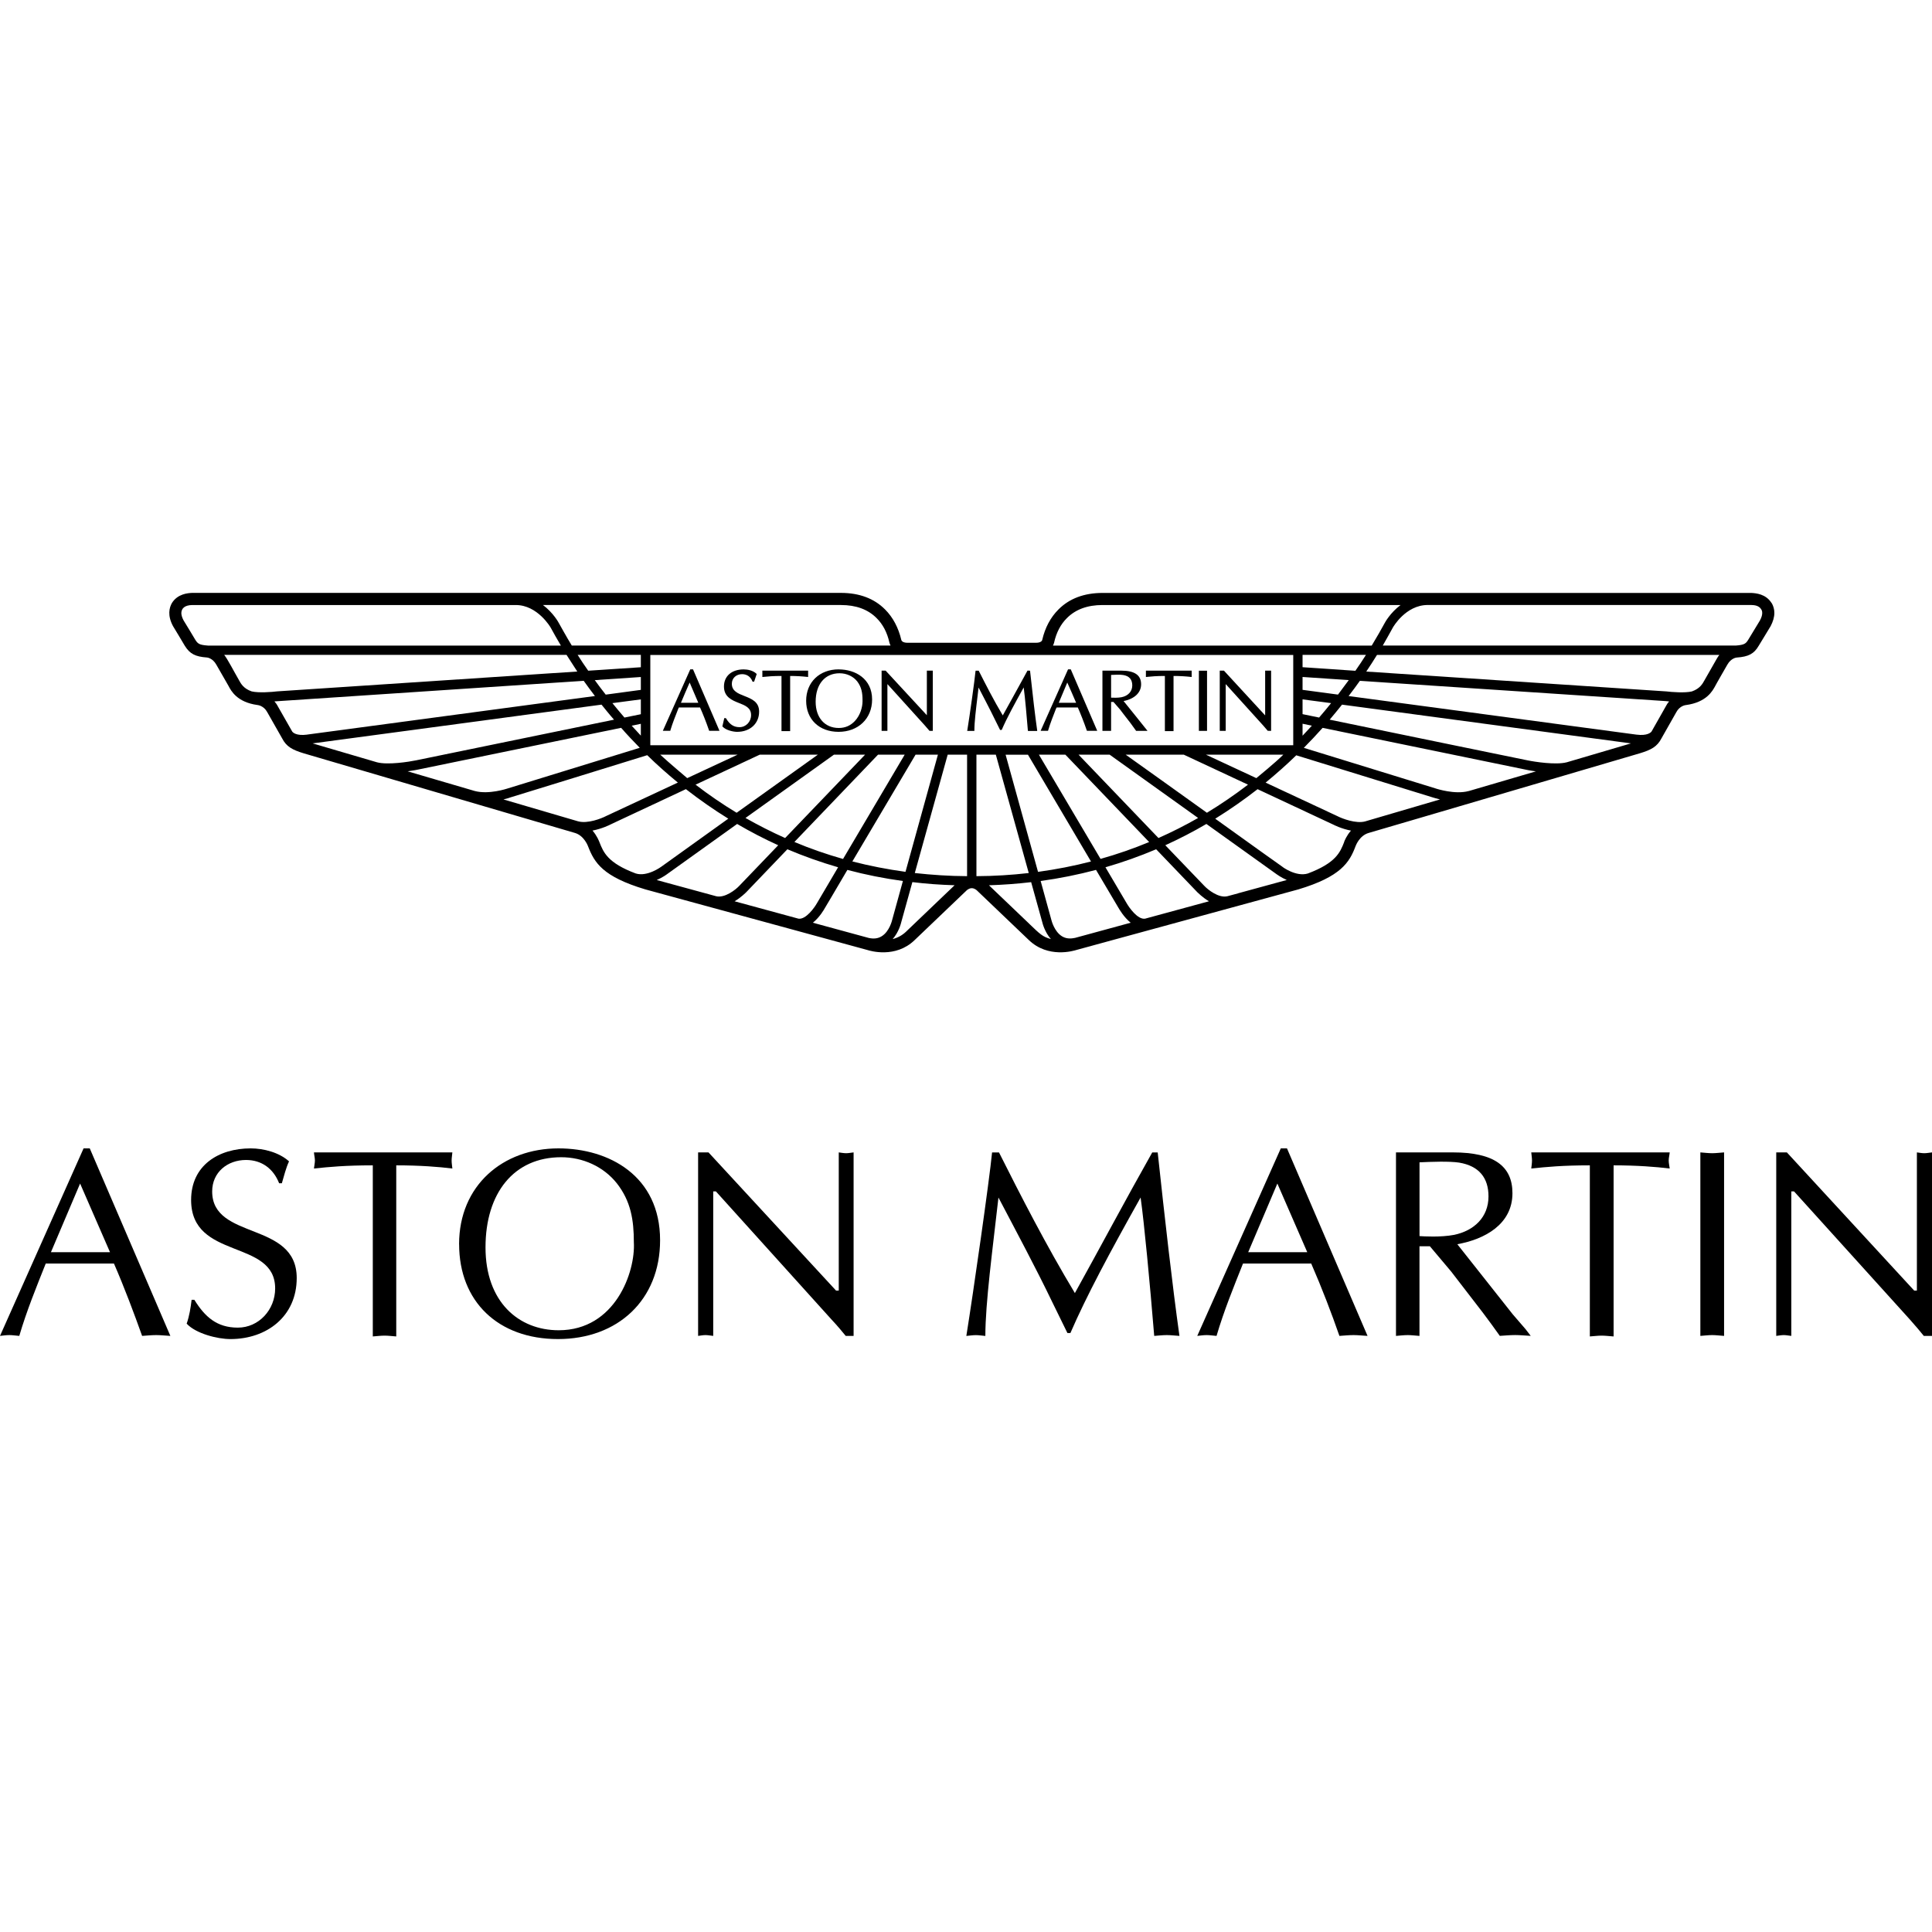 <?xml version="1.0" encoding="UTF-8"?>
<svg id="Layer_1" xmlns="http://www.w3.org/2000/svg" viewBox="0 0 500 500">
  <g>
    <path d="M20.73,306.3l-7.55,17.77h15.29l-7.74-17.77M44.08,345.73c-1.35-.07-2.43-.21-3.65-.21-1.28,0-2.49.14-3.65.21-2.05-5.74-4.54-12.41-7.29-18.73H11.84c-2.43,6.1-4.93,12.2-6.85,18.73-.96-.07-1.72-.21-2.56-.21-.96,0-1.66.14-2.43.21l21.63-48.53h1.6l20.86,48.53Z"/>
    <path d="M50.29,336.38c2.75,4.42,5.82,7.21,11.26,7.21s9.66-4.64,9.66-10.14c0-12.92-21.75-7.24-21.75-22.9,0-8.96,7.1-13.35,15.42-13.35,3.33,0,7.36,1.04,9.92,3.36-.83,1.78-1.28,3.74-1.86,5.67h-.7c-1.47-3.75-4.48-6.03-8.57-6.03-4.8,0-8.76,3.18-8.76,8.14,0,12.73,21.88,7.6,21.88,22.41,0,9.92-7.74,15.8-17.15,15.8-3.39,0-8.96-1.42-11.33-3.99.71-2.03,1.03-4.11,1.28-6.18h.71"/>
    <path d="M102.56,345.87c-1.09-.07-2.05-.21-3.01-.21-1.08,0-2.11.15-3.07.21v-44.28c-7.04,0-11.26.4-15.23.82.06-.68.25-1.39.25-2.07s-.19-1.31-.25-2.1h35.82c-.06.79-.19,1.39-.19,2.1s.13,1.4.19,2.07c-3.45-.43-8.32-.82-14.52-.82v44.28"/>
    <path d="M159.63,306.23c-3.46-4.35-8.83-6.74-14.4-6.74-12.22,0-19.58,9.24-19.58,23.34s8.57,21.44,18.94,21.44c14.65,0,19.89-15.13,19.45-22.77,0-5.75-.77-10.63-4.41-15.27M118.81,322c0-15.2,11.32-24.8,25.72-24.8,13.05,0,26.3,7.1,26.3,23.77,0,15.45-10.94,25.58-26.42,25.58s-25.59-9.71-25.59-24.55Z"/>
    <path d="M220.92,345.73h-2.05c-.77-.96-2.17-2.64-3.65-4.21l-29.94-33.18h-.7v37.39c-.71-.07-1.35-.21-1.99-.21-.7,0-1.28.14-1.92.21v-47.49h2.69l33.01,35.76h.7v-35.76c.58.07,1.22.21,1.92.21.64,0,1.22-.14,1.92-.21v47.49"/>
    <path d="M299.61,298.24c1.85,17.17,3.77,34.25,5.63,47.49-1.22-.07-2.18-.21-3.27-.21s-2.17.14-3.26.21c-1.15-13.95-2.56-28.94-3.52-35.82-8.06,14.38-14.01,25.47-18.17,35.08h-.77l-3.84-7.84c-4.41-9.17-9.28-18.21-14.01-27.23-1.53,13.56-3.39,27.3-3.39,35.82-.89-.07-1.66-.21-2.43-.21-.9,0-1.66.14-2.49.21,1.79-11.17,5.95-40.18,6.66-47.49h1.79c5.56,11.06,12.22,24.08,19.64,36.4,6.59-11.88,12.99-23.95,20.02-36.4h1.41"/>
    <path d="M330.58,306.3l-7.55,17.77h15.29l-7.74-17.77M353.93,345.73c-1.34-.07-2.42-.21-3.64-.21-1.28,0-2.5.14-3.65.21-1.99-5.74-4.54-12.41-7.3-18.73h-17.65c-2.43,6.1-4.93,12.2-6.85,18.73-.96-.07-1.73-.21-2.56-.21-.9,0-1.66.14-2.43.21l21.62-48.53h1.6l20.85,48.53Z"/>
    <path d="M367.37,319.9c1.03.07,5.44.35,8.96-.32,5.12-1.07,8.89-4.53,8.89-9.96,0-4.78-2.43-7.88-7.61-8.74-2.56-.39-7.3-.21-10.24-.07v19.09M361.29,298.24h14.71c10.69,0,15.42,3.57,15.42,10.56,0,8.07-7.23,11.95-14.27,13.2l14.33,18.12,3.32,3.85,1.35,1.75c-1.47-.07-2.75-.21-4.03-.21-1.35,0-2.75.14-3.97.21-1.53-2.14-2.94-4.1-4.41-6.03l-8.19-10.63-5.5-6.53h-2.69v23.2c-1.09-.07-2.04-.21-3.01-.21-1.09,0-2.11.14-3.07.21v-47.49Z"/>
    <path d="M417.59,345.87c-1.09-.07-2.11-.21-3.07-.21-1.03,0-2.05.15-3.07.21v-44.28c-6.97,0-11.2.4-15.16.82.07-.68.19-1.39.19-2.07s-.12-1.31-.19-2.1h35.83c-.07.79-.26,1.39-.26,2.1s.19,1.4.26,2.07c-3.52-.43-8.38-.82-14.52-.82v44.28"/>
    <path d="M440.05,298.24c1.02.07,2.04.21,3.07.21.96,0,1.98-.14,3.07-.21v47.49c-1.09-.07-2.11-.21-3.07-.21-1.03,0-2.05.14-3.07.21v-47.49"/>
    <path d="M500,345.73h-2.12c-.77-.96-2.17-2.64-3.58-4.21l-30-33.18h-.71v37.39c-.7-.07-1.34-.21-1.92-.21-.7,0-1.34.14-1.98.21v-47.49h2.75l32.95,35.76h.7v-35.76c.64.07,1.21.21,1.92.21.64,0,1.28-.14,1.99-.21v47.49"/>
  </g>
  <g>
    <path d="M455.48,160.56c-.04.07-3.04,5.01-3.04,5.01-.58.93-.91,1.34-3.24,1.5h-91.34c1-1.74,1.87-3.31,2.62-4.68.04-.05,3.28-5.82,9.02-5.82h83.69c.87.02,2.03.14,2.62,1.13.09.14.25.42.25.91s-.12,1.09-.58,1.94M444.3,170.48l-3.2,5.61c-.46.83-1.12,2.11-3.24,2.85-1.78.44-5.31.16-6.56,0l-77.71-5.14c1-1.51,1.95-2.94,2.78-4.31h88.6c-.25.3-.46.62-.67.99ZM431.1,182.82s-3.07,5.4-3.69,6.51c-.17.21-1.04,1.16-3.91.79l-74.48-9.98c1.04-1.34,1.99-2.66,2.91-3.94l79.12,5.24c.09.02.42.05.91.09-.33.37-.62.81-.87,1.3ZM405.47,197.28c-2.82.74-8.31-.12-10.18-.51,0,0-35.06-7.18-51.17-10.52,1.12-1.3,2.16-2.62,3.2-3.89l74.77,10.03-16.61,4.89ZM380.09,204.72c-3.57.97-8.27-.6-8.35-.6l-.04-.02-34.27-10.56c1.7-1.71,3.32-3.45,4.86-5.17l52.5,10.8c.09.02,1.16.26,2.7.46l-17.4,5.1ZM353.34,212.57c-2.41.67-6.03-.74-7.19-1.34,0,0-9.18-4.29-18.61-8.69,2.82-2.32,5.48-4.68,7.93-7.07l35.51,10.96c.08.02.75.23,1.7.46l-19.36,5.68ZM347.86,217.95c-1.04,2.64-2.12,5.37-9.39,8.11-3.03.93-6.61-1.71-6.61-1.76-.04,0-8.14-5.79-17.36-12.42,3.74-2.32,7.39-4.86,10.96-7.64l19.6,9.17c.13.07,2.12,1.09,4.57,1.55-1.16,1.32-1.7,2.71-1.79,2.99ZM320.4,231.2l-2.74.74c-2.29.56-5.11-1.74-5.98-2.67,0,0-4.44-4.61-10.1-10.52,3.61-1.65,7.19-3.48,10.63-5.51l18.19,13.02c.08.05,1.12.83,2.62,1.48-4.03,1.11-12.63,3.45-12.63,3.45ZM296.35,237.75c-1.91.3-4.12-2.85-4.78-4.01l-5.48-9.29c4.49-1.3,8.85-2.85,13.12-4.66l10.68,11.14c.13.09,1.29,1.32,2.99,2.32l-16.53,4.5ZM278.16,242.73c-1.29.28-2.37.16-3.32-.42-1.99-1.23-2.7-4.05-2.74-4.21l-2.78-10.1c4.9-.67,9.68-1.64,14.33-2.87l5.81,9.82c.21.35,1.37,2.41,3.16,3.85l-14.45,3.94ZM266.37,239.07s-7.81-7.44-10.43-9.96c3.7-.12,7.35-.39,10.92-.81l2.87,10.33c.08.35.66,2.62,2.24,4.4-2.16-.6-2.82-1.28-5.61-3.96ZM252.7,226.75v-31.44h5.02l8.52,30.63c-4.44.51-8.93.79-13.54.81ZM236.75,225.94l8.51-30.63h5.02v31.44c-4.61-.02-9.09-.32-13.54-.81ZM234.55,241.06c-1.12,1.07-2.33,1.67-3.53,1.97,1.58-1.78,2.16-4.06,2.24-4.43l2.86-10.31c3.57.44,7.23.7,10.93.81-2.95,2.83-12.5,11.95-12.5,11.95ZM230.89,238.08s-.66,2.99-2.74,4.24c-.95.58-2.03.7-3.32.42l-14.46-3.94c1.79-1.44,2.95-3.5,3.16-3.89,0,.02,2.45-4.12,5.77-9.78,4.7,1.25,9.47,2.2,14.37,2.87l-2.78,10.08ZM206.64,237.75l-16.53-4.5c1.7-1,2.86-2.22,2.99-2.32,0,0,4.74-4.93,10.67-11.14,4.28,1.81,8.64,3.36,13.13,4.66l-5.44,9.24c-.67,1.2-2.91,4.35-4.82,4.06ZM185.33,231.94l-15.37-4.19c1.49-.65,2.58-1.44,2.66-1.51,0,0,8.56-6.14,18.15-13,3.45,2.02,7.02,3.87,10.63,5.51l-10.09,10.52c-.87.93-3.7,3.22-5.98,2.67ZM164.52,226.05c-7.27-2.73-8.35-5.47-9.39-8.11-.09-.23-.63-1.65-1.79-2.99,2.45-.46,4.48-1.48,4.61-1.55-.04,0,9.8-4.59,19.56-9.17,3.57,2.78,7.23,5.33,10.97,7.64l-17.32,12.42s-3.65,2.71-6.64,1.76ZM149.65,212.57c-.75-.21-8.89-2.59-19.36-5.68,1-.23,1.66-.46,1.7-.49,0,.02,28.78-8.87,35.51-10.96,2.45,2.41,5.11,4.77,7.93,7.09l-18.57,8.66c-1.2.63-4.78,2.04-7.23,1.37ZM122.9,204.72c-5.69-1.67-11.71-3.43-17.4-5.1,1.53-.21,2.62-.44,2.7-.46,0,0,37.09-7.62,52.55-10.8,1.49,1.71,3.11,3.43,4.82,5.17l-34.31,10.56c-.08.02-4.74,1.58-8.35.63ZM97.56,197.28c-7.73-2.27-14-4.1-16.65-4.89l74.76-10.03c1.04,1.27,2.08,2.59,3.24,3.89l-51.21,10.52c-1.87.39-7.35,1.25-10.14.51ZM79.49,190.12c-2.82.37-3.69-.56-3.86-.79l-3.74-6.56c-.25-.49-.54-.88-.87-1.25.5-.05,80.04-5.33,80.04-5.33.92,1.27,1.87,2.6,2.91,3.94l-74.48,9.98ZM65.12,178.93c-2.12-.74-2.78-2.02-3.24-2.85-1.29-2.22-2.99-5.54-3.86-6.6h88.6c.87,1.37,1.79,2.8,2.78,4.31l-77.72,5.14c-1.2.16-4.78.44-6.56,0ZM53.78,167.07c-2.12-.16-2.57-.42-3.24-1.5,0,0-2.78-4.66-3.03-5.01-.46-.86-.58-1.48-.58-1.94.04-1.14.83-2.02,2.87-2.04h83.69c5.65,0,9.01,5.82,9.01,5.82.75,1.37,1.62,2.94,2.66,4.68H53.78ZM217.64,156.58c3.9,0,6.98,1.13,9.22,3.38,1.62,1.6,2.74,3.73,3.32,6.35,0,0,.12.44.29.76h-82.49c-1.29-2.09-3.36-5.84-3.36-5.84-.08-.16-1.45-2.66-4.11-4.66h77.13ZM337.1,172.68v-3.2h16.41c-.83,1.32-1.74,2.69-2.74,4.12l-13.67-.93ZM337.1,178.54v-3.34l11.96.81c-.87,1.2-1.83,2.48-2.79,3.75l-9.18-1.23ZM337.1,184.82v-3.82l7.39.97c-1,1.25-2.03,2.48-3.11,3.73-1.91-.39-3.37-.69-4.28-.88ZM337.1,187.3l2.41.51c-.79.86-1.58,1.71-2.41,2.59v-3.1ZM312.1,195.31h20.02c-2.03,2.04-6.85,5.95-6.98,6.07-4.9-2.27-9.63-4.49-13.04-6.07ZM291.33,195.31h15.04l16.61,7.76c-3.45,2.64-6.98,5.05-10.63,7.27-8.02-5.74-16.45-11.79-21.02-15.03ZM279.12,195.31h8.06l22.89,16.38c-3.36,1.92-6.77,3.64-10.26,5.19-7.56-7.86-16.61-17.31-20.68-21.57ZM268.86,195.31h6.86l21.68,22.61c-4.07,1.69-8.26,3.15-12.58,4.36l-15.95-26.97ZM266.03,195.31l16.32,27.64c-4.44,1.16-9.01,2.04-13.71,2.69l-8.39-30.32h5.77ZM236.96,195.31h5.77l-8.39,30.32c-4.69-.65-9.26-1.53-13.75-2.69,6.14-10.36,14.29-24.16,16.36-27.64ZM227.24,195.31h6.89l-15.95,26.99c-4.32-1.23-8.52-2.68-12.59-4.4,8.68-9.06,19.15-19.97,21.64-22.59ZM215.82,195.31h8.06l-20.69,21.57c-3.49-1.55-6.89-3.29-10.26-5.19,9.93-7.11,20.31-14.53,22.89-16.38ZM177.85,201.38c-.16-.14-4.94-4.17-6.98-6.07h20.02l-13.04,6.07ZM196.62,195.31h15.04l-21.02,15.03c-3.65-2.2-7.19-4.63-10.63-7.27,7.89-3.68,15.2-7.11,16.61-7.76ZM165.85,187.32v3.06c-.79-.86-1.58-1.71-2.37-2.57.96-.21,1.75-.37,2.37-.49ZM165.85,180.99v3.85l-4.24.86c-1.08-1.25-2.12-2.48-3.12-3.73l7.35-.97ZM165.85,175.2v3.34l-9.09,1.23c-1-1.27-1.95-2.53-2.83-3.75l11.92-.81ZM165.85,172.68l-13.62.9c-1-1.41-1.91-2.78-2.74-4.1h16.36v3.2ZM168.34,192.88s-.04-.02-.04-.05v-23.33h166.39v23.35l-.04.02h-166.31ZM272.8,166.31c.58-2.62,1.7-4.75,3.32-6.35,2.24-2.25,5.31-3.38,9.22-3.38h77.13c-2.66,1.99-4.03,4.49-4.11,4.66-.91,1.67-2.03,3.64-3.36,5.84h-82.49c.16-.3.29-.76.29-.76ZM458.51,156.11c-1.5-2.43-4.11-2.59-5.28-2.66h-167.89c-4.74,0-8.6,1.44-11.42,4.29-2.04,2.04-3.45,4.68-4.19,7.85,0,.14-.25.76-1.62.76h-33.23c-1.41,0-1.62-.65-1.62-.74-.75-3.17-2.16-5.84-4.2-7.88-2.82-2.85-6.69-4.29-11.42-4.29H49.71c-1.08.05-3.74.23-5.23,2.64-.66,1.18-1.2,3.17.29,5.95.04.02,3.07,5.12,3.07,5.12,1.29,2.06,2.7,2.8,5.73,3.01.04,0,1.45.14,2.41,1.85l3.15,5.49c.67,1.28,2.2,4.24,7.52,4.96.08,0,1.62.19,2.49,1.81l3.86,6.79c1.12,2.2,2.7,3.01,5.57,3.89l70.24,20.62c2.37.7,3.36,3.41,3.36,3.41,1.66,4.33,3.86,7.9,14.83,11.19,0,.02,57.45,15.68,57.45,15.68.71.23,7.31,2.23,12.25-2.55l13.46-12.86s.58-.58,1.33-.58,1.33.58,1.33.58c.04.05,13.46,12.86,13.46,12.86,4.99,4.77,11.55,2.78,12.3,2.55-.04,0,57.4-15.66,57.45-15.68,10.92-3.29,13.21-6.93,14.79-11.19.08-.18,1-2.71,3.37-3.41,0,0,10.63-3.1,70.2-20.62,2.9-.88,4.48-1.69,5.61-3.89l3.82-6.74c.87-1.67,2.41-1.85,2.49-1.85,5.36-.72,6.9-3.68,7.6-4.96-.04,0,3.12-5.49,3.12-5.49.96-1.71,2.37-1.85,2.45-1.85,2.99-.21,4.45-.95,5.65-3.01,0,.02,3.11-5.12,3.11-5.12.62-1.18.96-2.34.96-3.43,0-.91-.25-1.76-.66-2.5Z"/>
    <path d="M176.23,181.88c.13-.32,1.99-4.73,2.25-5.24.21.51,2.12,4.91,2.24,5.24h-4.49M179.35,173.23h-.71l-7.1,15.91h1.95v-.12c.58-1.92,1.33-3.78,2.03-5.56,0,0,.12-.25.17-.37h5.48c.75,1.69,1.54,3.64,2.33,5.95l.04.09h2.66l-6.85-15.91Z"/>
    <path d="M186.95,188.01l.08.05c.83.93,2.74,1.34,3.74,1.34,3.36,0,5.69-2.15,5.69-5.23,0-2.55-1.95-3.31-3.82-4.05-1.66-.65-3.24-1.27-3.24-3.17,0-1.44,1.12-2.48,2.66-2.48,1.24,0,2.2.67,2.66,1.85l.04.09h.41l.67-1.99-.09-.07c-.87-.84-2.28-1.11-3.28-1.11-3.12,0-5.11,1.74-5.11,4.43s2.04,3.54,3.86,4.26c1.62.63,3.16,1.23,3.16,3.13,0,1.74-1.33,3.13-2.99,3.13-1.49,0-2.53-.67-3.49-2.27l-.04-.07h-.42l-.5,2.18"/>
    <path d="M209.01,173.56h-11.71v1.65l.17-.02c1.33-.14,2.66-.25,4.78-.25v14.27h2.24v-14.27c1.58,0,3.07.09,4.53.25l.12.02v-1.65h-.12"/>
    <path d="M221.22,186.62c-1.12,1.18-2.49,1.78-4.15,1.78-3.61,0-5.98-2.66-5.98-6.79,0-4.54,2.41-7.37,6.19-7.37,1.83,0,3.53.79,4.57,2.11,1.12,1.48,1.37,3.01,1.37,4.84v.32c0,1.48-.58,3.61-1.99,5.1M217.06,173.23c-4.98,0-8.43,3.34-8.43,8.13s3.36,8.04,8.39,8.04,8.68-3.36,8.68-8.38c0-5.37-4.36-7.78-8.64-7.78Z"/>
    <path d="M241.28,173.56h-1.41v11.54h0c-.08-.09-10.67-11.54-10.67-11.54h-1.04v15.59h1.5v-12.07h.04c.09.09,9.64,10.66,9.64,10.66l1.2,1.39.04.02h.83v-15.59h-.13"/>
    <path d="M266.45,173.56h-.54l-3.77,6.86s-2.41,4.33-2.62,4.73c-2.32-3.87-4.4-7.97-6.19-11.49l-.04-.09h-.79l-.04.14c-.21,2.29-1.53,11.68-2.12,15.29l-.04.16h1.87v-.14c0-2.2.41-5.47.83-8.94,0,0,.16-1.53.25-2.15.25.51,3.2,6.09,4.28,8.38l1.29,2.6h.42l.04-.09c1.29-2.99,3.16-6.42,5.65-10.91.37,2.69.83,8.06,1.08,11.12l.04.14h2.37v-.16c-.54-3.77-1.12-8.78-1.83-15.29v-.14h-.13"/>
    <path d="M274.01,181.88c.12-.32,1.99-4.7,2.2-5.24.25.51,2.16,4.91,2.29,5.24h-4.49M277.12,173.23h-.71l-7.1,15.91h1.91l.04-.12c.58-1.95,1.33-3.8,2.03-5.61,0,0,.12-.21.17-.32h5.48c.75,1.71,1.54,3.71,2.32,5.95l.04.09h2.66l-6.85-15.91Z"/>
    <path d="M287.55,180.55v-5.88c.92-.05,2.33-.12,3.12.02,1.57.25,2.36,1.16,2.36,2.69s-1.04,2.71-2.78,3.06c-.95.18-2.12.14-2.7.11M290.79,181.43c2.82-.56,4.53-2.18,4.53-4.33,0-2.39-1.7-3.54-5.15-3.54h-4.86v15.59h2.24v-7.48h.62c.08.09,1.79,2.06,1.79,2.06-.04,0,2.62,3.41,2.62,3.41l1.45,2.01h2.95s-5.9-7.39-6.19-7.71Z"/>
    <path d="M308.27,173.56h-11.71v1.65l.17-.02c1.33-.14,2.62-.25,4.74-.25v14.27h2.24v-14.27c1.62,0,3.12.09,4.53.25l.16.02v-1.65h-.12"/>
    <rect x="310.27" y="173.58" width="2.11" height="15.57"/>
    <path d="M327.42,173.56v11.54h-.04c-.09-.09-10.63-11.54-10.63-11.54h-1.08v15.59h1.54v-12.07h.04c.08.09,9.64,10.66,9.64,10.66l1.2,1.39.87.02v-15.59h-1.53"/>
  </g>
</svg>